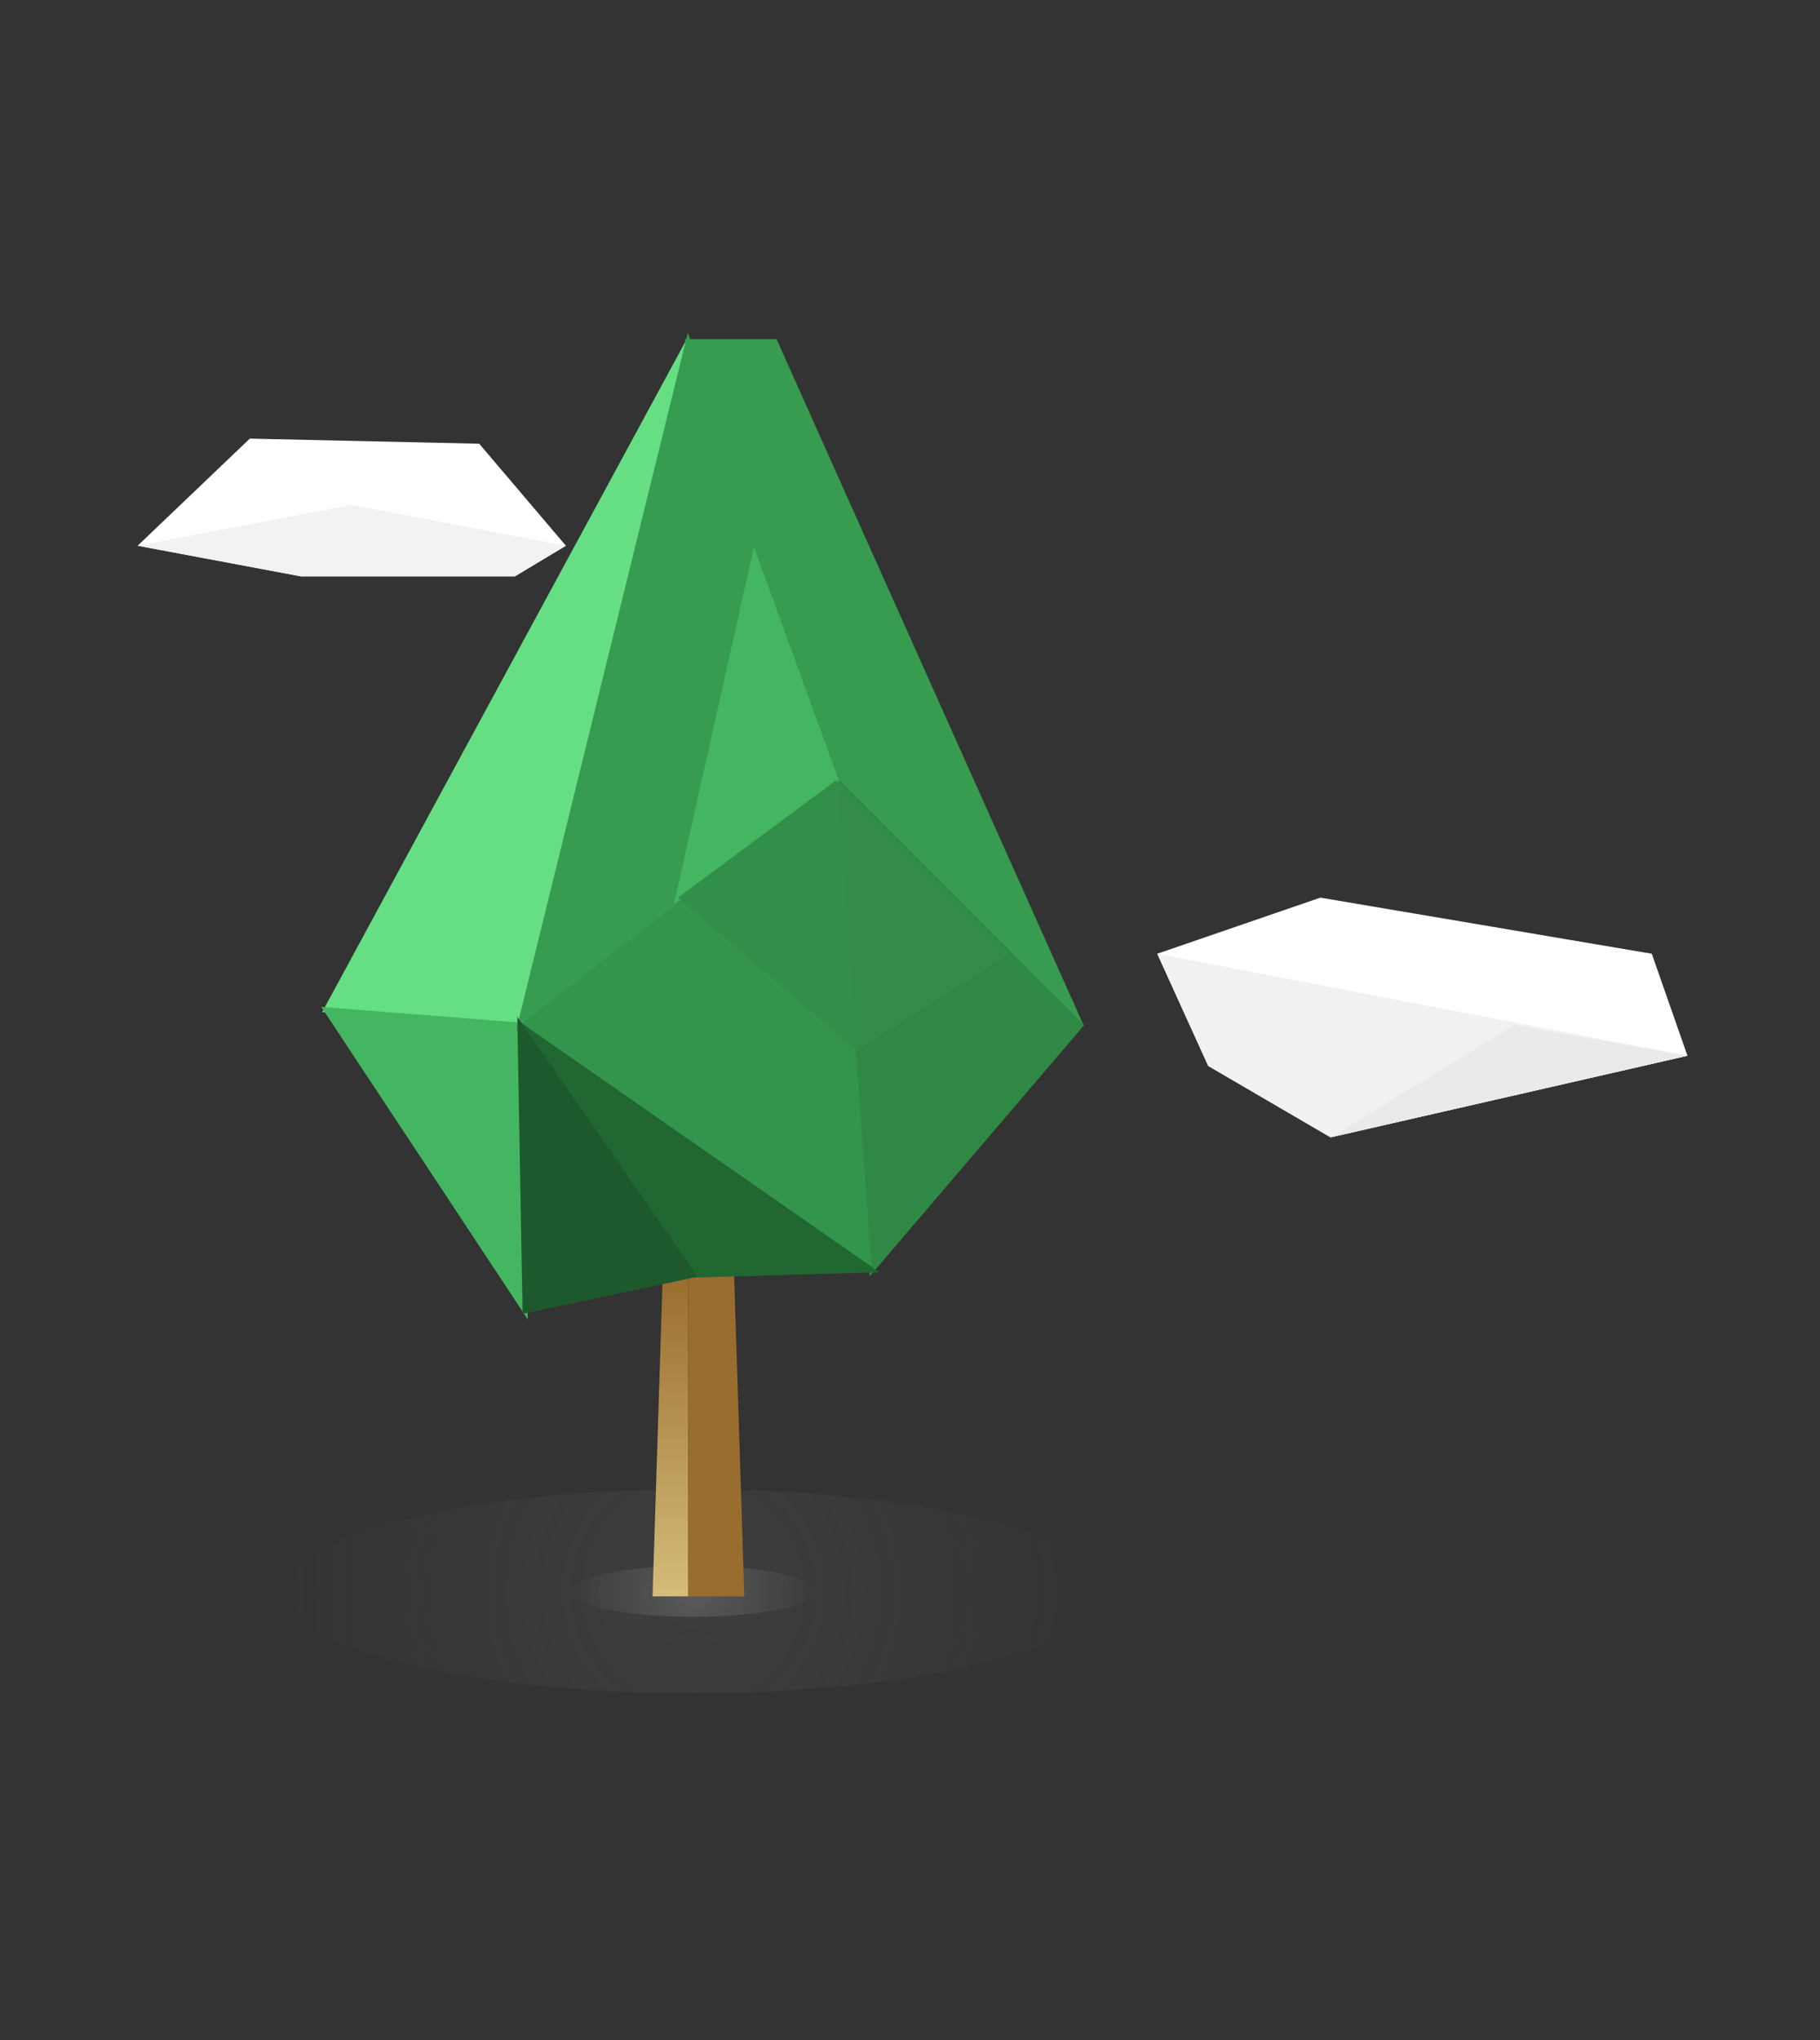 <svg xmlns="http://www.w3.org/2000/svg" width="357" height="400"><rect width="100%" height="100%" fill="#333333" stroke="none"/><defs><radialGradient id="a" cx="50%" cy="50%" r="200%" fx="50%" fy="50%" gradientTransform="matrix(.25 0 0 1 .375 0)"><stop offset="0%" stop-color="#666" stop-opacity=".7"/><stop offset="100%" stop-color="#666" stop-opacity="0"/></radialGradient><radialGradient id="b" cx="50%" cy="50%" r="240%" fx="50%" fy="50%" gradientTransform="matrix(.208 0 0 1 .396 0)"><stop offset="0%" stop-color="#666" stop-opacity=".7"/><stop offset="100%" stop-color="#666" stop-opacity="0"/></radialGradient><linearGradient id="c" x1="0%" x2="0%" y1="0%" y2="100%"><stop offset="0%" stop-color="#996D2E"/><stop offset="100%" stop-color="#D5BC79"/></linearGradient></defs><g fill="none"><path fill="#FFF" d="m49 86 45 1 17 20-10 6H59l-32-6z"/><path fill="#F2F2F2" d="m69 99 42 8-10 6H59l-32-6z"/><path fill="#FFF" d="m259 176 65 11 7 20-70 16-24-14-10-22z"/><path fill="#F1F1F1" d="m331 207-70 16-24-14-10-22z"/><path fill="#EAEAEA" d="m331 207-70 16 36-22z"/><g transform="translate(56 67)"><ellipse cx="80" cy="245" fill="url(#a)" opacity=".3" rx="80" ry="20"/><ellipse cx="80" cy="245" fill="url(#b)" rx="24" ry="5"/><path fill="url(#c)" d="M74 183h5v63h-7z"/><path fill="#996D2E" d="M79 183h9l2 63H79z"/><path fill="#66DF84" stroke="#66DF84" d="M79 0 46 134l-38-3z"/><path fill="#44B560" stroke="#44B560" d="m46 134-38-3 39 59z"/><path fill="#379B50" stroke="#379B50" d="m79 0 29 86-62 48z"/><path fill="#379B50" stroke="#379B50" d="m79 0 29 86 48 48L96 0z"/><path fill="#2F8945" stroke="#2F8945" d="m108 86 48 48-41 48z"/><path fill="#33944B" d="m108 86 7 96-69-48z"/><path fill="#206732" stroke="#206732" d="m46 134 69 48-35 1z"/><path fill="#1D592C" stroke="#1D592C" d="m46 134 34 49-33 7z"/><path fill="#44B560" stroke="#44B560" d="m92 42 16 44-31 23z"/><path fill="#328F49" d="m108 86 4 53-35-30z"/><path fill="#338D49" d="m108 86 34 34-30 19z"/></g></g></svg>